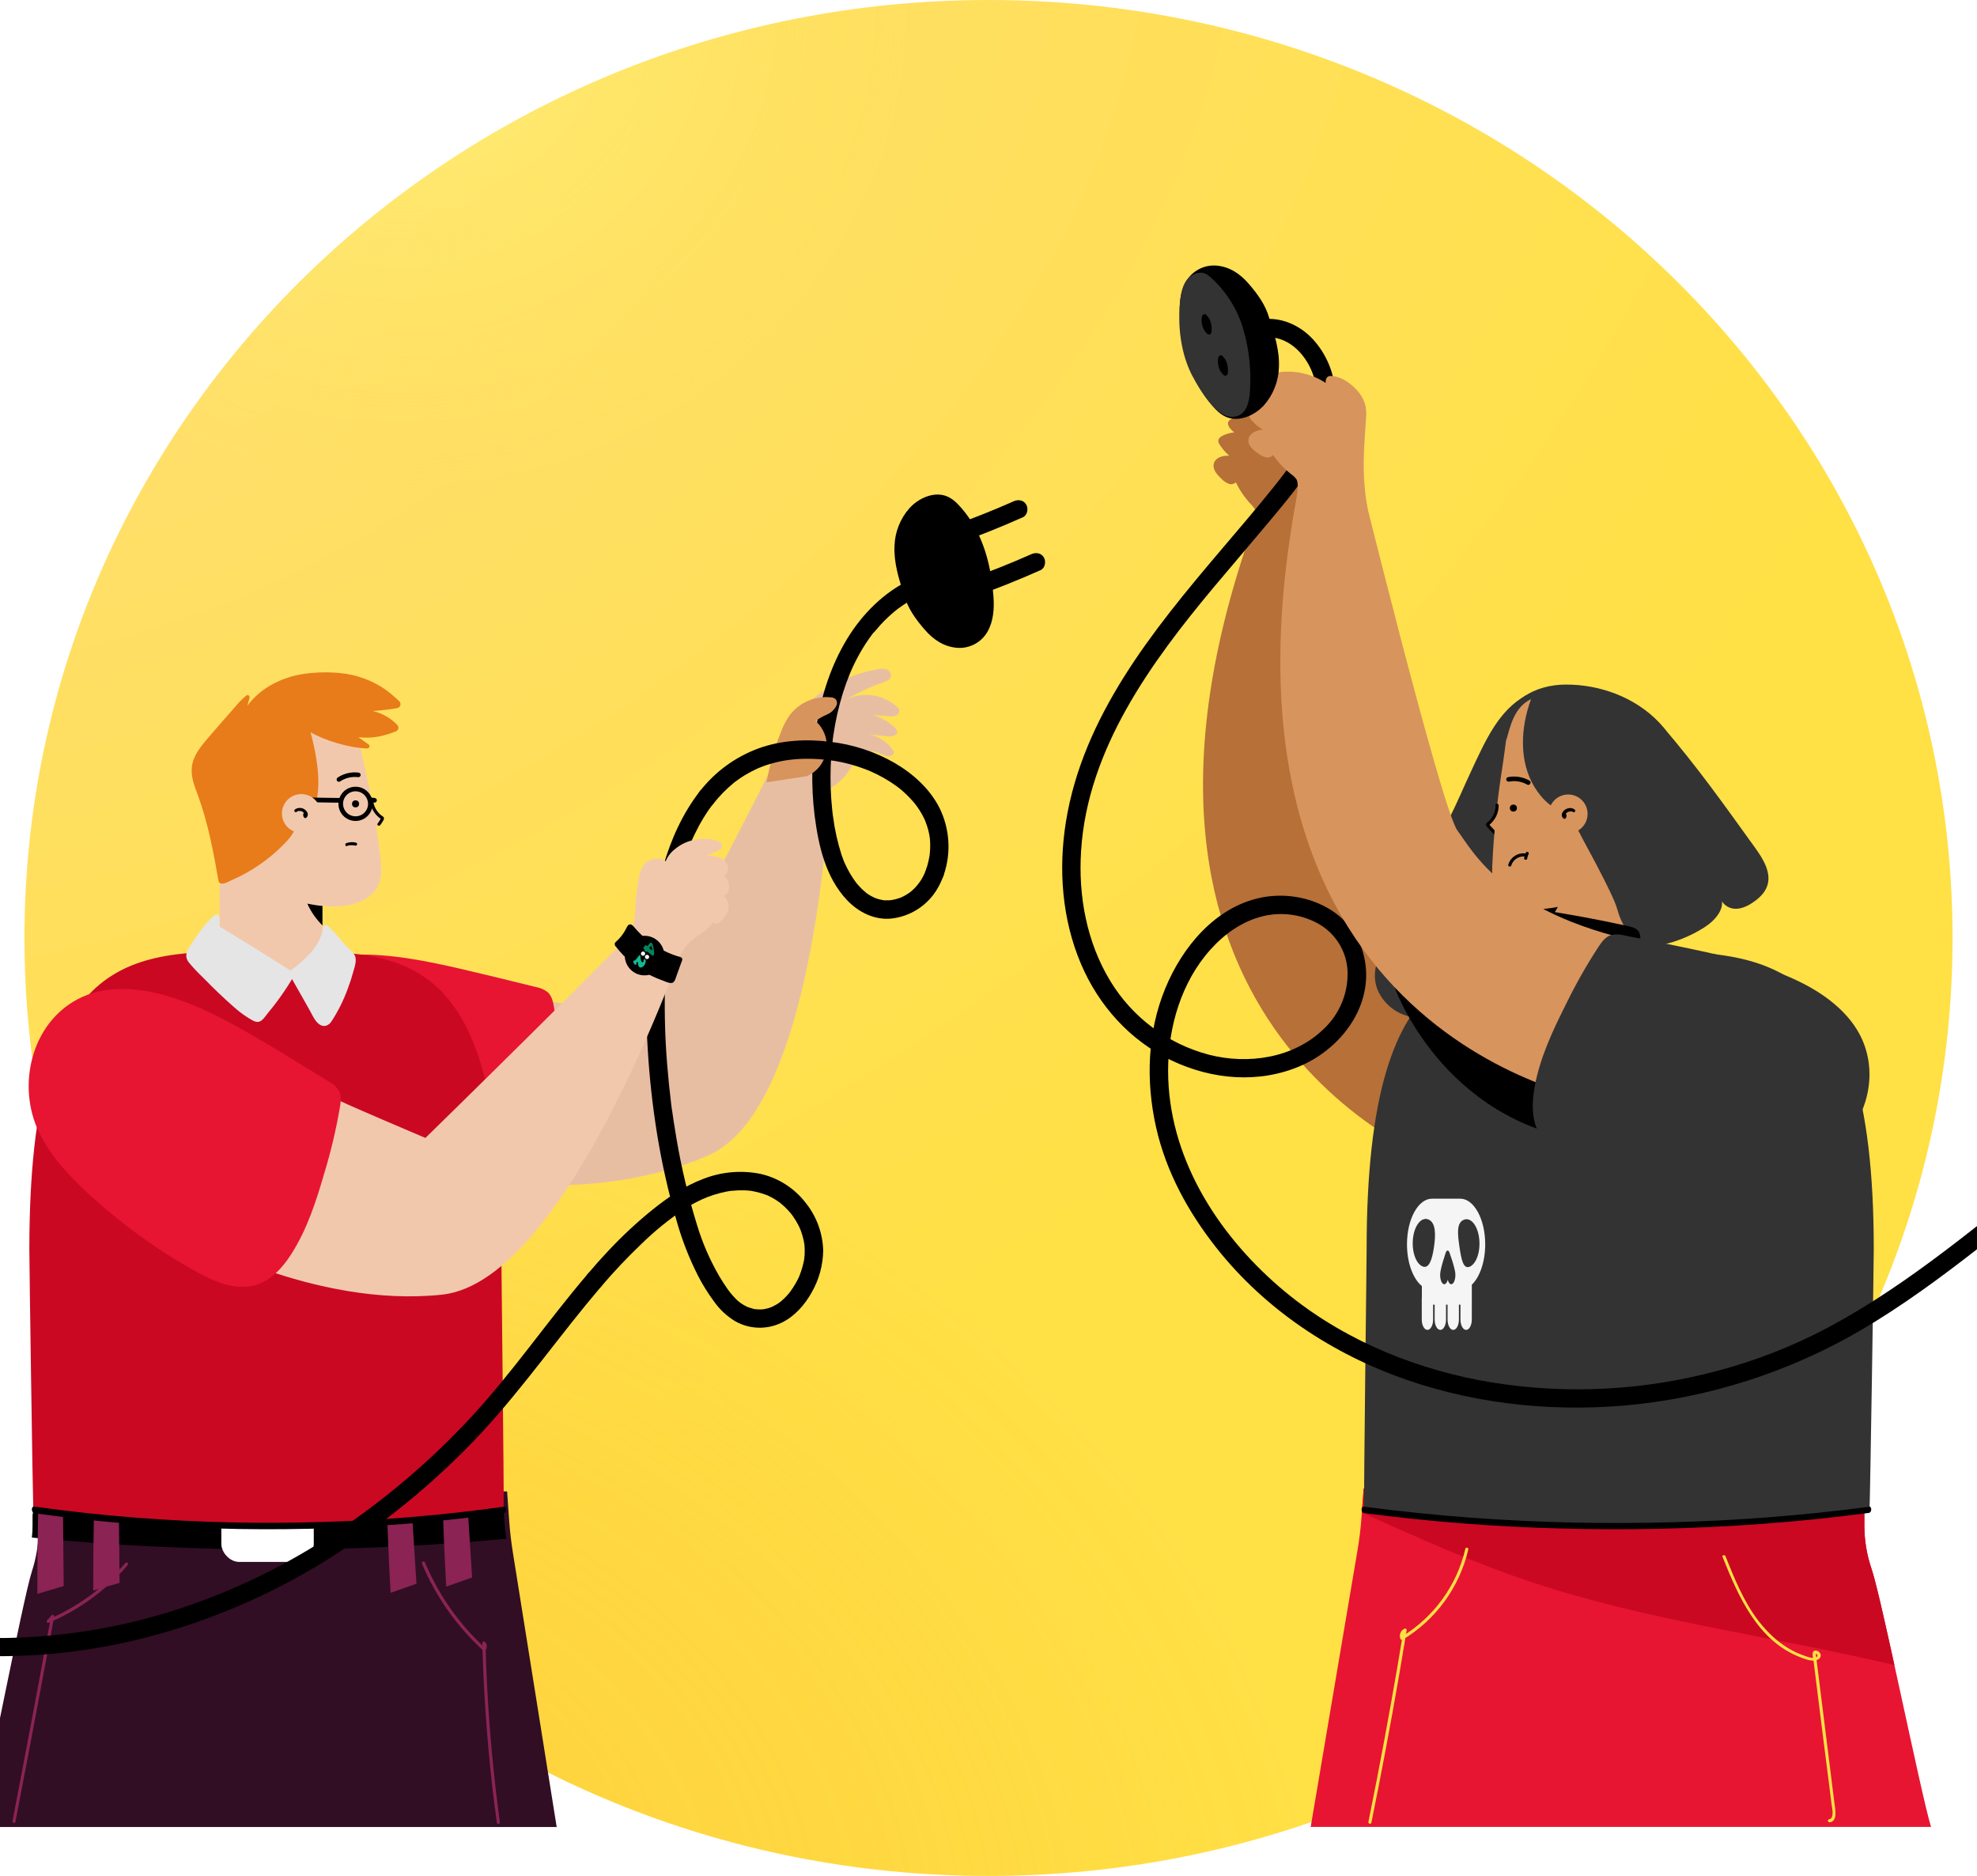 <?xml version="1.0" encoding="UTF-8"?>
<svg xmlns="http://www.w3.org/2000/svg" width="566" height="537" viewBox="0 0 566 537" fill="none">
  <g clip-path="url(#clip0_16_835)">
    <path d="M283 537C435.431 537 559 416.788 559 268.5C559 120.212 435.431 0 283 0C130.569 0 7 120.212 7 268.5C7 416.788 130.569 537 283 537Z" fill="url(#paint0_radial_16_835)"></path>
    <path d="M283 537C435.431 537 559 416.788 559 268.5C559 120.212 435.431 0 283 0C130.569 0 7 120.212 7 268.5C7 416.788 130.569 537 283 537Z" fill="url(#paint1_radial_16_835)" fill-opacity="0.5"></path>
    <path d="M283 537C435.431 537 559 416.788 559 268.5C559 120.212 435.431 0 283 0C130.569 0 7 120.212 7 268.5C7 416.788 130.569 537 283 537Z" fill="url(#paint2_radial_16_835)" fill-opacity="0.25"></path>
    <path fill-rule="evenodd" clip-rule="evenodd" d="M381.044 134.772C379.465 141.622 377.882 148.491 378.155 157.459L378.149 157.459C380.729 185.874 386.575 247.335 389.326 252.517C389.65 253.128 389.996 253.845 390.386 254.655C394.314 262.809 402.772 280.368 439.793 293.576L416.779 335.201C416.742 335.17 416.486 335.069 416.035 334.89C406.401 331.083 307.879 292.147 359.094 149.692C359.515 148.038 359.7 146.628 359.353 145.927C358.989 145.297 358.536 144.722 358.008 144.221C356.308 142.39 354.897 140.314 353.822 138.063C353.292 138.575 352.504 138.751 351.793 138.487C350.982 138.17 350.255 137.671 349.669 137.028C348.444 135.896 347.12 134.409 347.488 132.781C347.898 130.988 350.065 130.322 351.945 130.465C350.86 129.582 349.924 128.447 349.187 127.273C348.945 126.955 348.806 126.569 348.791 126.169C348.819 125.51 349.4 125.05 349.959 124.753C351.028 124.202 352.176 123.885 353.334 123.797C353.18 123.66 353.029 123.518 352.883 123.373C352.083 122.658 351.212 121.589 351.701 120.633C352.09 120.087 352.686 119.724 353.35 119.628C354.654 119.275 356.076 119.005 357.447 118.997C356.984 118.591 356.643 118.062 356.465 117.469C356.384 116.524 356.926 115.635 357.803 115.274C358.668 114.94 359.605 114.84 360.521 114.984C364.742 115.403 368.712 117.161 371.854 119.993C371.876 119.819 371.909 119.645 371.954 119.472C372.042 118.98 372.353 118.556 372.796 118.325C373.128 118.223 373.484 118.223 373.816 118.325C376.315 118.856 378.353 120.661 379.854 122.721C381.13 124.33 381.916 126.271 382.12 128.314C382.144 129.531 382.001 130.746 381.695 131.924C381.481 132.877 381.263 133.824 381.044 134.772Z" fill="#B67038"></path>
    <path d="M436.898 199.034C429.111 203.381 425.465 211.557 421.189 220.711C416.913 229.864 413.303 239.619 406.458 247.045C403.442 250.308 399.853 253.055 397.255 256.637C394.657 260.219 393.057 265.04 394.784 269.132C395.187 270.233 395.963 271.158 396.979 271.744C398.03 272.313 399.33 272.126 400.178 271.284C399.407 270.13 397.573 270.795 396.589 271.765C393.616 274.703 392.837 279.517 394.409 283.396C396.111 287.296 399.586 290.139 403.746 291.035C407.891 291.873 412.2 291.128 415.823 288.946C417.02 288.238 418.294 286.985 417.827 285.676C417.267 284.104 414.584 284.529 414.004 286.093C413.423 287.658 414.372 289.413 415.625 290.518C417.643 292.295 420.354 293.038 422.987 293.569C425.921 294.246 428.936 294.504 431.942 294.333C438.052 293.817 443.672 290.546 448.061 286.27C452.451 281.994 455.749 276.735 458.857 271.454C463.154 264.141 467.218 256.588 469.476 248.411C469.787 247.307 469.575 245.58 468.435 245.714" fill="#333333"></path>
    <path fill-rule="evenodd" clip-rule="evenodd" d="M237.703 225.621C235.672 256.12 228.401 319.433 202.827 330.713C168.897 345.678 127.335 336.716 127.335 336.716L155.708 286.44C155.843 286.851 184.626 289.477 184.626 289.477C184.626 289.477 210.291 241.096 221.827 217.96C222.988 214.002 224.5 210.184 226.761 206.751C232.155 198.553 241.436 193.392 251.085 191.601C251.943 191.371 252.846 191.371 253.704 191.601C254.584 191.864 255.146 192.722 255.035 193.633C254.823 194.546 253.796 194.971 252.911 195.289C249.221 196.596 245.665 198.255 242.293 200.245C247.098 197.919 252.834 198.742 256.791 202.326C257.087 202.561 257.311 202.875 257.435 203.232C257.541 203.941 257.132 204.625 256.458 204.867C255.795 205.078 255.093 205.134 254.405 205.03L249.746 204.651C252.157 205.284 254.393 206.534 256.217 208.315C256.547 208.583 256.777 208.955 256.869 209.37C257.01 210.566 255.297 210.92 254.101 210.786L248.895 210.239C251.64 210.8 254.09 212.419 255.679 214.792C255.839 214.994 255.927 215.243 255.927 215.5C255.891 215.726 255.766 215.927 255.58 216.06C254.612 216.858 253.389 216.336 252.137 215.801C251.558 215.554 250.974 215.305 250.405 215.182C248.607 214.792 246.76 215.819 245.507 217.171C244.719 218.021 244.083 218.996 243.448 219.97C243.072 220.545 242.698 221.119 242.293 221.666C241.028 223.302 239.461 224.638 237.703 225.621Z" fill="#E8BEA3"></path>
    <path d="M200.37 226.487C195.415 232.858 192.13 240.228 189.879 247.923C187.521 256.377 186.062 265.057 185.525 273.818C184.912 282.677 184.886 291.566 185.447 300.428C185.934 308.562 186.83 316.666 188.13 324.71C189.465 332.901 191.283 341.007 193.574 348.984C195.119 354.61 197.23 360.066 199.875 365.266C201.162 367.765 202.649 370.156 204.32 372.416C205.958 374.791 208.087 376.785 210.564 378.263C214.625 380.524 219.53 380.669 223.717 378.653C227.441 376.897 230.393 373.527 232.368 369.988C234.477 366.323 235.615 362.181 235.674 357.953C235.526 352.869 233.688 347.979 230.449 344.057C227.256 340.024 222.784 337.197 217.771 336.043C212.283 334.928 206.591 335.42 201.375 337.459C195.917 339.505 191.245 342.726 186.729 346.351C182.211 350.012 177.953 353.984 173.986 358.236C172.04 360.311 170.149 362.427 168.323 364.608C167.327 365.655 167.327 367.299 168.323 368.345C169.359 369.363 171.018 369.363 172.054 368.345C175.664 364.107 179.486 360.055 183.508 356.205C187.347 352.441 191.53 349.045 196.002 346.06C197.064 345.352 198.126 344.744 199.28 344.156C200.328 343.6 201.408 343.108 202.515 342.684C203.688 342.229 204.886 341.844 206.104 341.53C206.706 341.374 207.315 341.232 207.931 341.112L208.773 340.963L209.339 340.878C209.056 340.878 209.382 340.878 209.488 340.878C210.709 340.755 211.936 340.712 213.162 340.751C213.771 340.751 214.387 340.815 214.989 340.893C215.3 340.935 215.045 340.893 214.989 340.893L215.406 340.963C215.774 341.027 216.114 341.105 216.511 341.19C217.07 341.317 217.615 341.466 218.16 341.636C218.479 341.735 218.797 341.848 219.109 341.962L219.47 342.103C219.873 342.259 219.151 341.962 219.548 342.103C220.601 342.575 221.612 343.137 222.57 343.781L223.2 344.227C223.576 344.496 223.123 344.142 223.476 344.439C223.937 344.829 224.39 345.218 224.822 345.636C225.253 346.053 225.6 346.428 225.968 346.846C226.138 347.037 226.308 347.228 226.471 347.427C226.634 347.625 226.634 347.632 226.712 347.731C226.492 347.448 226.761 347.802 226.846 347.915C227.497 348.814 228.079 349.76 228.588 350.747C228.701 350.973 228.814 351.207 228.92 351.455C228.92 351.504 229.161 351.993 229.048 351.724C228.934 351.455 229.104 351.872 229.111 351.879C229.324 352.439 229.529 353.005 229.699 353.578C229.869 354.152 229.975 354.569 230.081 355.065C230.145 355.362 230.195 355.653 230.244 355.95L230.308 356.332C230.265 356.049 230.308 356.198 230.308 356.396C230.392 357.288 230.408 358.185 230.357 359.079C230.357 359.277 230.357 359.475 230.308 359.674C230.258 359.872 230.237 360.381 230.308 360.027C230.379 359.674 230.251 360.36 230.23 360.495C230.209 360.629 230.145 360.969 230.095 361.203C229.897 362.138 229.642 363.06 229.331 363.963C229.196 364.374 229.041 364.778 228.885 365.181C228.729 365.585 229.041 364.848 228.765 365.45C228.658 365.677 228.552 365.91 228.439 366.158C228.017 367.005 227.545 367.825 227.023 368.614C226.768 369.011 226.499 369.393 226.223 369.768C226.167 369.853 226.096 369.938 226.032 370.023C226.089 369.952 226.365 369.627 226.032 370.023C225.876 370.214 225.721 370.405 225.558 370.59C224.96 371.274 224.311 371.913 223.618 372.501C223.448 372.642 223.009 372.954 223.434 372.657L222.938 373.018C222.549 373.28 222.153 373.527 221.742 373.726C221.567 373.825 221.391 373.917 221.211 374.002C221.112 374.051 220.461 374.327 220.801 374.193C221.14 374.058 220.567 374.278 220.475 374.306C220.253 374.382 220.034 374.452 219.817 374.518C219.399 374.632 218.981 374.695 218.564 374.795C218.266 374.865 218.755 374.795 218.776 374.795H218.472C218.21 374.795 217.941 374.837 217.672 374.837C217.226 374.837 216.787 374.837 216.341 374.766C216.815 374.802 216.461 374.766 216.206 374.766C215.951 374.766 215.711 374.667 215.498 374.603C215.024 374.483 214.564 374.32 214.082 374.157C213.601 373.995 214.288 374.285 213.842 374.051C213.509 373.874 213.134 373.711 212.844 373.52C211.891 372.966 211.033 372.264 210.302 371.439C209.494 370.6 208.76 369.693 208.108 368.728C207.343 367.628 206.621 366.503 205.942 365.351C203.252 360.737 201.114 355.824 199.57 350.711C197.077 342.654 195.116 334.441 193.702 326.126C193.409 324.441 193.135 322.754 192.881 321.064C192.744 320.191 192.616 319.32 192.498 318.452C192.463 318.211 192.435 317.978 192.399 317.744C192.364 317.51 192.399 317.907 192.399 317.928L192.357 317.616L192.166 316.151C191.694 312.272 191.3 308.381 190.983 304.478C190.315 296.085 190.144 287.66 190.474 279.248C190.644 275.043 190.962 270.838 191.472 266.661C191.528 266.144 191.592 265.635 191.663 265.125C191.705 264.813 191.663 265.196 191.663 265.238L191.727 264.771C191.727 264.495 191.805 264.226 191.84 263.95C191.989 262.937 192.151 261.932 192.321 260.927C192.668 258.916 193.029 256.906 193.518 254.91C194.374 251.063 195.491 247.279 196.859 243.583C197.022 243.151 197.192 242.712 197.362 242.281C197.447 242.082 197.524 241.884 197.602 241.686L197.73 241.396C197.985 240.758 197.588 241.707 197.73 241.339C198.098 240.511 198.438 239.675 198.855 238.854C199.641 237.219 200.498 235.626 201.439 234.076C201.892 233.368 202.359 232.61 202.855 231.895C203.074 231.563 203.308 231.244 203.563 230.919L203.966 230.366C204.058 230.246 204.49 229.658 204.094 230.196C204.965 229.078 205.191 227.563 204.094 226.466C203.181 225.56 201.262 225.34 200.363 226.466L200.37 226.487Z" fill="black"></path>
    <path d="M260.762 165.869C253.06 169.522 246.873 175.723 242.477 182.958C237.975 190.384 235.228 198.857 233.805 207.395C232.345 216.021 232.15 224.813 233.225 233.496C234.322 242.083 236.375 251.193 242.498 257.664C245.712 261.062 250.221 263.369 254.986 262.966C260.608 262.411 265.617 259.176 268.436 254.28C269.142 253.062 269.725 251.776 270.177 250.443C270.43 249.534 270.179 248.559 269.518 247.885C268.857 247.211 267.887 246.942 266.973 247.177C266.059 247.413 265.341 248.118 265.088 249.027C264.379 251.039 263.228 252.865 261.718 254.372C261.318 254.769 260.894 255.142 260.451 255.49C260.741 255.264 260.139 255.703 260.033 255.766C259.75 255.958 259.453 256.142 259.155 256.312C258.858 256.481 258.702 256.566 258.447 256.68C258.341 256.729 257.64 257.034 258.008 256.892C257.446 257.113 256.869 257.295 256.281 257.437C256.005 257.508 255.722 257.565 255.432 257.614L255.078 257.678C255.184 257.678 255.58 257.642 255.078 257.678C254.575 257.713 254.016 257.742 253.478 257.72C253.251 257.72 253.032 257.72 252.812 257.678C252.303 257.642 252.763 257.678 252.862 257.678L252.543 257.621C252.016 257.519 251.496 257.384 250.986 257.218C250.781 257.154 250.582 257.069 250.384 256.998C250.866 257.161 250.335 256.998 250.137 256.878C249.691 256.667 249.259 256.431 248.841 256.17L248.211 255.752C248.055 255.639 247.701 255.356 248.055 255.646C247.631 255.297 247.22 254.936 246.823 254.563C246.484 254.223 246.151 253.855 245.825 253.515C245.677 253.352 245.535 253.183 245.386 253.013C245.238 252.843 244.785 252.241 245.096 252.659C244.457 251.804 243.868 250.913 243.333 249.99C242.815 249.099 242.343 248.182 241.918 247.243C241.804 247.002 241.698 246.762 241.592 246.535C241.776 246.96 241.592 246.5 241.521 246.33C241.316 245.82 241.125 245.296 240.948 244.773C239.802 241.217 238.986 237.562 238.513 233.857L238.47 233.545C238.555 234.14 238.47 233.75 238.47 233.623L238.385 232.993C238.321 232.469 238.265 231.938 238.215 231.414C238.116 230.452 238.031 229.489 237.968 228.526C237.833 226.523 237.769 224.512 237.769 222.509C237.769 220.505 237.84 218.417 237.975 216.385C238.052 215.338 238.137 214.262 238.251 213.249C238.3 212.761 238.357 212.279 238.413 211.791C238.413 211.536 238.477 211.274 238.513 211.012C238.442 211.593 238.548 210.757 238.569 210.595C239.15 206.519 240.05 202.495 241.259 198.56C241.863 196.63 242.548 194.726 243.312 192.847L243.44 192.543C243.404 192.628 243.227 193.024 243.44 192.543C243.525 192.338 243.61 192.139 243.702 191.941C243.907 191.474 244.119 191.014 244.339 190.525C244.771 189.612 245.231 188.713 245.712 187.821C246.646 186.098 247.676 184.429 248.799 182.823C249.06 182.448 249.329 182.08 249.606 181.712L249.91 181.308C249.712 181.556 249.91 181.308 249.96 181.245L250.335 180.876C250.929 180.169 251.545 179.461 252.182 178.753C253.485 177.344 254.885 176.028 256.373 174.817L256.947 174.364C256.543 174.682 256.996 174.321 257.159 174.201C257.555 173.911 257.952 173.627 258.362 173.351C259.148 172.813 259.948 172.311 260.776 171.836C261.605 171.362 262.525 170.881 263.431 170.456C264.719 169.847 265.052 168 264.373 166.846C263.615 165.616 262.026 165.199 260.762 165.897V165.869Z" fill="black"></path>
    <path d="M158.589 288.231C158.334 286.695 157.959 285.095 156.827 284.047C155.811 283.252 154.61 282.728 153.337 282.525C146.137 280.734 138.938 278.986 131.703 277.294C121.75 275.015 111.626 272.976 101.425 273.28C93.008 273.528 83.82 275.687 77.725 281.86C66.986 292.726 68.621 310.976 78.673 321.56C83.735 326.89 90.255 330.607 96.902 333.75C108.475 339.187 120.654 343.227 133.182 345.784C139.306 347.052 146.229 347.837 151.34 344.22C155.028 341.615 157.004 337.198 158.165 332.837C160.338 324.738 160.352 316.236 160.125 307.862C160.04 301.376 159.541 294.902 158.632 288.479L158.589 288.231Z" fill="#E71531"></path>
    <path d="M535.814 449.104C534.453 445.116 533.757 440.93 533.754 436.716V427.732L390.409 426.097L389.793 434.344C389.553 437.554 389.163 440.739 388.625 443.901C385.383 462.93 375.239 522.968 375.239 522.968H552.84C549.902 513.361 538.717 457.585 535.814 449.104Z" fill="#E71531"></path>
    <path d="M389.892 432.978L390.409 426.097L533.754 427.732V436.716C533.757 440.93 534.453 445.116 535.814 449.104C536.996 452.559 539.552 463.843 542.362 476.656C507.675 468.402 471.975 464.098 438.165 452.793C421.649 447.278 405.757 440.135 389.892 432.978Z" fill="#CB0822"></path>
    <path d="M462.92 272.359C503.007 272.359 536.447 268.904 536.447 357.637C536.447 362.011 535.424 427.513 535.243 431.823C511.213 434.838 487.063 436.338 462.896 436.317C438.729 436.338 414.579 434.838 390.549 431.823C390.393 427.534 391.253 362.032 391.253 357.637C391.277 268.904 422.833 272.359 462.92 272.359Z" fill="#333333"></path>
    <path fill-rule="evenodd" clip-rule="evenodd" d="M407.065 368.134C404.558 366.104 402.81 361.521 402.81 356.192V356.191C402.81 348.98 406.013 343.133 409.963 343.133C412.548 343.133 415.465 343.133 418.05 343.133C422 343.133 425.203 348.98 425.203 356.191C425.203 361.215 423.649 365.576 421.371 367.759V373.472H421.367V377.73C421.367 379.367 420.64 380.695 419.743 380.695C419.743 380.695 419.743 380.695 419.743 380.695C418.846 380.695 418.119 379.367 418.119 377.73V373.472H417.674V377.73C417.674 379.367 416.947 380.695 416.05 380.695C415.153 380.695 414.426 379.367 414.426 377.73V373.472H413.981V377.73C413.981 379.367 413.254 380.695 412.357 380.695C411.46 380.695 410.733 379.367 410.733 377.73V373.472H410.288V377.73C410.288 379.367 409.561 380.695 408.664 380.695C407.767 380.695 407.04 379.367 407.04 377.73C407.04 375.923 407.04 373.622 407.04 371.815C407.04 371.635 407.049 371.459 407.066 371.289V368.133L407.065 368.134ZM412.425 363.808C412.705 362.28 413.403 360.064 413.896 358.592C414.024 358.211 414.223 357.985 414.435 357.978C414.647 357.971 414.848 358.186 414.981 358.558C415.498 360.017 416.235 362.222 416.523 363.719C416.613 364.094 416.665 364.522 416.665 364.977C416.665 366.436 416.137 367.622 415.487 367.622C415.063 367.622 414.691 367.117 414.484 366.361C414.277 367.117 413.905 367.622 413.481 367.622C412.832 367.622 412.305 366.439 412.304 364.982V364.977C412.299 364.835 412.307 364.692 412.319 364.552L412.32 364.544C412.339 364.284 412.375 364.038 412.425 363.808ZM418.931 349.235C420.876 348.284 422.893 350.494 423.431 354.168C423.971 357.841 422.83 361.596 420.885 362.548C418.94 363.499 418.368 360.582 417.83 356.908C417.29 353.234 416.987 350.187 418.931 349.235ZM409.083 349.149C411.028 350.101 411.076 353.321 410.537 356.994C409.998 360.668 409.074 363.413 407.129 362.462C405.184 361.51 404.043 357.755 404.582 354.082C405.122 350.408 407.138 348.198 409.083 349.149Z" fill="#F5F5F5"></path>
    <path d="M362.411 96.543C367.876 96.26 372.216 99.87 374.715 104.486C377.66 109.929 377.476 115.954 375.515 121.702C373.242 128.328 368.882 134.126 364.542 139.534C359.551 145.743 354.362 151.795 349.202 157.869C330.046 180.437 309.997 205.115 305.162 235.265C302.975 248.893 304.044 263.129 309.467 275.906C314.556 287.898 323.582 297.93 335.412 303.565C346.965 309.065 360.415 310.268 372.315 305.129C384.725 299.763 394.097 286.61 390.253 272.742C386.778 260.162 372.803 254.435 360.769 257.005C347.8 259.78 338.463 271.163 333.62 282.915C328.431 295.466 328.021 309.589 330.987 322.742C333.875 335.527 340.19 346.981 348.246 357.203C362.206 374.865 381.518 387.643 402.67 394.977C423.823 402.311 446.985 404.449 469.278 401.922C493.36 399.141 516.521 391.027 537.074 378.171C560.612 363.581 581.014 344.638 603.618 328.71C609.097 324.844 614.711 321.17 620.495 317.772C623.425 316.059 620.771 311.493 617.833 313.22C594.656 326.819 574.65 344.921 553.116 360.835C542.412 368.742 531.269 376.133 519.327 382.072C509.155 387.077 498.446 390.908 487.407 393.491C466.391 398.52 444.551 399.058 423.313 395.069C402.522 391.048 382.459 382.327 366.34 368.452C348.26 352.878 334.413 330.982 334.42 306.488C334.42 294.057 338.179 281.095 346.632 271.73C350.632 267.291 355.693 263.695 361.562 262.272C366.864 260.99 372.453 261.719 377.249 264.318C382.242 267.035 385.472 272.143 385.787 277.818C386.067 284.114 383.585 290.218 378.991 294.532C370.382 302.906 357.328 304.825 346.023 301.901C334.267 298.78 324.176 291.227 317.869 280.826C311.102 269.698 308.667 256.418 309.509 243.527C311.343 214.502 329.515 189.626 347.496 168.091C352.451 162.195 357.406 156.39 362.362 150.5C366.977 144.978 371.72 139.435 375.593 133.347C379.274 127.549 382.141 120.923 382.318 113.957C382.378 108.069 380.323 102.354 376.527 97.852C373.058 93.697 367.89 91.014 362.418 91.297C359.035 91.467 359.013 96.748 362.418 96.571L362.411 96.543Z" fill="black"></path>
    <path d="M399.279 282.631C399.279 282.631 412.73 321.036 454.688 326.713C496.645 332.391 434.71 274.328 434.71 274.328" fill="black"></path>
    <path d="M535.012 431.34C516.428 433.786 497.781 435.254 479.073 435.743C459.847 436.296 440.646 435.873 421.469 434.473C411.135 433.71 400.819 432.654 390.522 431.303C389.567 431.179 389.573 433.006 390.522 433.131C409.102 435.577 427.749 437.044 446.462 437.533C465.663 438.076 484.864 437.651 504.065 436.257C514.399 435.503 524.715 434.449 535.012 433.094C535.955 432.969 535.967 431.142 535.012 431.267V431.34Z" fill="black"></path>
    <path d="M428.615 230.466C428.642 232.566 427.683 234.557 426.024 235.846C425.95 235.89 425.894 235.961 425.868 236.044C425.868 236.116 425.893 236.186 425.939 236.242C426.244 236.745 429.606 240.065 429.996 240.49" fill="#D8945D"></path>
    <path d="M425.713 235.534C425.189 235.959 425.536 236.476 425.876 236.858C426.215 237.24 426.456 237.502 426.753 237.814C427.461 238.578 428.233 239.329 428.976 240.086C429.21 240.327 429.458 240.567 429.684 240.794C430.066 241.219 430.682 240.596 430.307 240.171C429.932 239.746 429.33 239.166 428.842 238.67C428.134 237.962 427.475 237.254 426.817 236.547C426.69 236.412 426.562 236.27 426.442 236.122C426.398 236.078 426.358 236.031 426.322 235.98C426.449 236.143 426.322 235.98 426.322 235.98V235.98C426.322 235.98 426.201 236.214 426.322 236.108C426.491 235.934 426.491 235.658 426.322 235.485C426.147 235.319 425.873 235.319 425.699 235.485L425.713 235.534Z" fill="black"></path>
    <path d="M428.615 230.904C428.858 230.904 429.054 230.708 429.054 230.466C429.054 230.223 428.858 230.027 428.615 230.027C428.373 230.027 428.176 230.223 428.176 230.466C428.176 230.708 428.373 230.904 428.615 230.904Z" fill="black"></path>
    <path d="M471.536 225.878V276.14C471.536 277.209 464.945 278.08 456.818 278.08C448.692 278.08 442.101 277.209 442.101 276.14V225.878H471.536Z" fill="#D8945D"></path>
    <path d="M471.097 276.119C471.097 275.97 470.92 276.19 470.757 276.268C470.443 276.405 470.115 276.512 469.78 276.586C468.706 276.841 467.615 277.026 466.517 277.138C460.067 277.78 453.57 277.78 447.12 277.138C446.021 277.026 444.931 276.841 443.856 276.586C443.519 276.511 443.19 276.404 442.872 276.268C442.717 276.19 442.526 275.97 442.54 276.119C442.49 275.56 441.612 275.553 441.662 276.119C441.747 277.152 443.41 277.4 444.189 277.535C446.525 277.981 448.892 278.246 451.268 278.328C457.031 278.639 463.041 278.682 468.747 277.676C469.617 277.521 471.897 277.308 472.003 276.091C472.053 275.524 471.175 275.531 471.125 276.091L471.097 276.119Z" fill="black"></path>
    <path d="M442.101 264.92V239.01C445.711 242.642 447.842 247.116 447.842 251.965C447.842 256.814 445.718 261.288 442.101 264.92Z" fill="black"></path>
    <path d="M428.297 233.51C428.57 230.905 428.877 228.309 429.217 225.723C429.691 222.084 430.335 218.467 430.788 214.828C431.206 211.536 431.581 208.499 433.089 205.483C437.337 196.953 447.63 196.472 455.827 198.702C462.198 200.436 468.435 204.322 471.458 210.403C478.282 224.151 473.327 243.173 461.646 252.751C455.063 258.159 438.285 263.752 430.427 257.501C427.454 255.143 427.079 251.406 427.228 247.887C427.426 243.088 427.801 238.295 428.297 233.51Z" fill="#D8945D"></path>
    <path d="M438.328 200.167C435.305 208.251 434.824 218.006 439.354 225.361C441.379 228.639 444.31 231.648 448.125 232.37L448.168 233.87C449.392 233.439 450.426 234.819 450.999 235.994C452.377 238.769 453.826 241.506 455.346 244.206C456.882 246.946 458.588 249.742 461.222 251.455C462.842 252.446 464.629 253.134 466.496 253.487C467.359 253.671 468.216 253.784 469.079 253.89C469.943 253.996 470.814 254.407 471.529 253.89C471.789 253.672 472.002 253.402 472.152 253.097C475.635 246.946 478.757 240.645 480.548 233.778C482.997 224.413 481.794 213.9 474.884 206.694C468.088 199.615 458.008 195.905 448.274 195.969C444.026 195.969 439.637 197.052 436.147 199.508C432.657 201.965 431.263 207.763 431.192 212.038C432.247 208.499 433.316 202.418 438.356 200.131" fill="#333333"></path>
    <path d="M476.038 208.011C486.048 219.691 493.531 230.274 502.521 242.755C504.822 245.948 507.201 249.834 505.948 253.565C505.282 255.568 503.654 257.104 501.905 258.287C500.32 259.37 498.472 260.262 496.554 260.134C494.635 260.007 492.702 258.57 492.596 256.644C494.154 259.823 491.18 263.341 488.228 265.281C485.462 267.082 482.47 268.51 479.33 269.528C476.498 270.448 473.405 271.029 470.594 270.066C466.46 268.65 464.082 264.29 462.949 260.07C461.816 255.851 452.868 239.895 450.999 235.945" fill="#333333"></path>
    <path d="M428.176 230.466C428.196 232.448 427.284 234.325 425.713 235.534C425.63 235.617 425.583 235.729 425.583 235.846C425.583 235.963 425.63 236.075 425.713 236.157C425.886 236.326 426.162 236.326 426.336 236.157C428.07 234.791 429.076 232.701 429.061 230.494C429.033 230.271 428.843 230.104 428.619 230.104C428.394 230.104 428.205 230.271 428.176 230.494V230.466Z" fill="black"></path>
    <circle cx="433.273" cy="231.322" r="1.012" fill="black"></circle>
    <path d="M437.875 223.45C436.004 222.394 433.815 222.047 431.709 222.473C431.539 222.519 431.395 222.631 431.309 222.784C431.223 222.937 431.201 223.118 431.249 223.287C431.365 223.62 431.71 223.817 432.056 223.747C433.819 223.401 435.648 223.7 437.209 224.59C437.917 225.036 438.625 223.882 437.875 223.45V223.45Z" fill="black"></path>
    <circle cx="448.961" cy="232.979" r="5.55" fill="#D8945D"></circle>
    <path d="M450.794 231.747C450.422 231.443 449.95 231.286 449.47 231.308C448.993 231.327 448.53 231.476 448.132 231.74C447.689 232.009 447.353 232.425 447.184 232.915C447.016 233.443 447.214 234.019 447.672 234.331C447.773 234.39 447.892 234.407 448.005 234.378C448.118 234.349 448.215 234.276 448.274 234.175C448.489 233.875 448.539 233.487 448.408 233.141C448.337 232.914 448.103 232.779 447.87 232.83C447.637 232.899 447.5 233.139 447.559 233.375C447.559 233.375 447.608 233.545 447.601 233.467V233.595C447.601 233.51 447.601 233.644 447.601 233.651C447.601 233.658 447.559 233.715 447.545 233.729L448.146 233.573C448.104 233.573 448.104 233.573 448.146 233.573V233.573C448.146 233.531 448.111 233.531 448.146 233.573V233.538C448.09 233.453 448.146 233.609 448.146 233.503V233.382C448.146 233.474 448.146 233.382 448.146 233.34C448.146 233.297 448.146 233.205 448.146 233.297C448.146 233.255 448.146 233.212 448.146 233.17V233.127C448.146 233.163 448.146 233.127 448.146 233.127C448.287 232.86 448.504 232.641 448.769 232.497C448.835 232.456 448.904 232.421 448.975 232.391C449.067 232.349 448.939 232.391 449.024 232.391L449.145 232.349L449.385 232.285H449.555C449.635 232.278 449.716 232.278 449.796 232.285C449.895 232.285 449.739 232.285 449.838 232.285H449.952H450.065V232.285L450.171 232.349C450.171 232.349 450.299 232.434 450.235 232.384C450.411 232.546 450.682 232.546 450.858 232.384C451.023 232.209 451.023 231.936 450.858 231.761L450.794 231.747Z" fill="black"></path>
    <path d="M439.779 260.261C448.609 261.573 457.385 263.188 466.106 265.104C467.203 265.344 468.386 265.649 469.058 266.519C469.602 267.397 469.756 268.461 469.483 269.457C468.889 271.985 467.298 274.165 465.073 275.503C462.856 276.81 460.346 277.541 457.774 277.627C450.983 277.976 444.403 275.211 439.899 270.116" fill="black"></path>
    <path d="M9.153 449.744C10.43 445.789 11.082 441.638 11.081 437.458V428.548L145.183 426.926L145.759 435.106C145.984 438.288 146.351 441.448 146.858 444.584C149.885 463.456 159.375 523 159.375 523H-6.767C-4.026 513.473 6.438 458.155 9.153 449.744Z" fill="#310E24"></path>
    <path d="M9.317 436.741V433.713C9.684 431.77 9.906 429.799 9.981 427.82L143.733 426.204L144.31 434.387C144.457 436.432 144.669 438.462 144.928 440.485C123.621 442.473 101.524 443.54 78.842 443.54C54.873 443.54 31.547 442.353 9.124 440.141C9.264 439.01 9.317 437.865 9.317 436.741Z" fill="black"></path>
    <rect x="89.83" y="447.115" width="26.462" height="17.316" rx="5.129" transform="rotate(-180 89.83 447.115)" fill="white"></rect>
    <path d="M135.157 451.568L133.678 428.058C133.694 427.749 133.593 427.446 133.395 427.208C133.15 427.036 132.849 426.963 132.552 427.003L126.62 427.046C126.865 436.093 127.241 445.137 127.746 454.18" fill="#8B2354"></path>
    <path d="M119.229 453.352L117.75 429.849C117.811 429.541 117.71 429.222 117.481 429.007C117.252 428.791 116.929 428.708 116.624 428.787L110.692 428.837C110.937 437.884 111.313 446.926 111.818 455.964" fill="#8B2354"></path>
    <path d="M34.237 453.097L34.011 429.545C34.049 429.237 33.965 428.927 33.777 428.681C33.54 428.496 33.242 428.405 32.942 428.426L27.024 428.157C26.783 437.204 26.675 446.256 26.698 455.313" fill="#8B2354"></path>
    <path d="M35.922 447.405C29.818 454.476 22.169 460.047 13.566 463.687L14.097 464.395L15.35 463.022L14.643 462.597C11.811 477.888 8.944 493.172 6.041 508.448L3.578 521.29C3.472 521.842 4.286 522.076 4.42 521.524C7.365 506.251 10.261 490.972 13.106 475.686C13.909 471.401 14.704 467.116 15.492 462.831C15.563 462.427 15.074 462.052 14.784 462.399L13.531 463.772C13.405 463.868 13.339 464.024 13.359 464.182C13.379 464.34 13.482 464.475 13.628 464.536C13.774 464.597 13.943 464.576 14.069 464.48C22.723 460.79 30.412 455.161 36.545 448.028C36.913 447.596 36.291 446.973 35.922 447.405V447.405Z" fill="#8B2354"></path>
    <path d="M18.232 454.031L18.012 430.479C18.089 430.174 18.004 429.851 17.787 429.624C17.57 429.397 17.251 429.297 16.943 429.36L11.025 429.091C10.784 438.138 10.676 447.19 10.7 456.247" fill="#8B2354"></path>
    <path d="M76.83 272.359C39.523 272.359 8.402 268.904 8.402 357.637C8.402 362.011 9.354 427.513 9.522 431.823C31.886 434.838 54.362 436.338 76.853 436.317C99.346 436.338 121.823 434.838 144.189 431.823C144.329 427.534 143.528 362.032 143.528 357.637C143.495 268.904 114.138 272.359 76.83 272.359Z" fill="#CB0822"></path>
    <path d="M95.182 314.056C95.182 314.495 121.799 325.743 121.799 325.743C121.799 325.743 183.763 265.175 187.692 259.504L197.51 265.642C197.51 265.642 163.467 366.632 126.599 370.597C89.731 374.561 52.827 353.331 52.827 353.331" fill="#F2C8AD"></path>
    <path d="M9.789 433.156C27.085 435.589 44.44 437.048 61.855 437.535C79.725 438.075 97.593 437.651 115.459 436.265C125.084 435.516 134.686 434.468 144.265 433.12C145.143 432.996 145.154 431.179 144.265 431.303C126.966 433.735 109.611 435.195 92.199 435.681C74.329 436.231 56.46 435.81 38.59 434.419C28.973 433.66 19.373 432.609 9.789 431.267C8.9 431.143 8.906 432.959 9.789 433.084V433.156Z" fill="black"></path>
    <path d="M106.374 228.929C106.496 231.028 107.594 232.948 109.34 234.118C109.411 234.161 109.489 234.218 109.503 234.295C109.511 234.368 109.494 234.44 109.453 234.501C109.184 235.025 106.062 238.578 105.701 239.046" fill="#F2C8AD"></path>
    <path d="M62.88 225.878V276.14C62.88 277.209 69.47 278.08 77.597 278.08C85.724 278.08 92.322 277.209 92.322 276.14V225.878H62.88Z" fill="#F2C8AD"></path>
    <path d="M92.322 264.92V239.01C88.704 242.642 86.573 247.116 86.573 251.965C86.573 256.814 88.704 261.288 92.322 264.92Z" fill="black"></path>
    <path d="M106.905 231.945C106.433 229.368 105.944 226.796 105.439 224.229C104.731 220.633 103.818 217.065 103.103 213.469C102.459 210.212 101.871 207.211 100.158 204.308C95.295 196.104 85.016 196.344 76.995 199.141C70.745 201.321 64.819 205.632 62.228 211.883C56.374 226.098 62.66 244.695 74.971 253.452C81.922 258.407 99.04 262.789 106.452 256C109.248 253.437 109.354 249.685 108.965 246.181C108.448 241.431 107.74 236.681 106.905 231.945Z" fill="#F2C8AD"></path>
    <path d="M88.888 209.575C92.711 211.897 100.003 214.127 105.121 214.247C105.403 214.256 105.658 214.078 105.746 213.81C105.834 213.541 105.735 213.247 105.503 213.086C104.441 212.343 103.195 211.494 102.601 211.012C106.494 211.515 109.786 210.743 113.325 209.37C113.681 209.233 113.943 208.927 114.025 208.555C114.106 208.183 113.995 207.795 113.729 207.522C111.817 205.508 109.343 204.117 106.629 203.53C109.002 203.395 111.366 203.121 113.708 202.708C114.121 202.637 114.462 202.346 114.598 201.949C114.734 201.553 114.642 201.113 114.359 200.804C113.817 200.258 113.248 199.741 112.653 199.254C112 198.655 111.314 198.093 110.6 197.569C106.673 194.795 102.086 193.103 97.298 192.663C93.998 192.354 90.674 192.419 87.388 192.854C83.866 193.302 80.468 194.445 77.392 196.217C74.828 197.685 72.592 199.663 70.822 202.029L71.445 199.721C71.511 199.479 71.415 199.222 71.207 199.081C71 198.94 70.726 198.947 70.525 199.098C69.441 200.004 68.441 201.006 67.538 202.092L65.23 204.726C63.304 206.92 61.379 209.108 59.489 211.331C57.4 213.766 55.241 216.442 54.916 219.635C54.633 222.303 55.623 224.908 56.579 227.422C59.538 235.478 61.089 243.704 62.568 252.198C62.586 252.338 62.645 252.468 62.738 252.574C63.658 253.515 65.237 252.418 66.079 252.057C71.918 249.561 77.195 245.916 81.597 241.339C83.515 239.35 85.363 236.823 84.945 234.097C84.789 233.63 84.827 233.12 85.051 232.681C85.257 232.427 85.611 232.327 85.816 232.073C86.177 231.619 85.922 230.961 85.851 230.381C85.752 229.567 89.164 233.956 89.469 233.212C91.741 227.379 91.833 220.739 88.909 209.582" fill="#E87B1A"></path>
    <path d="M97.546 228.434L88.718 228.307H87.444C87.081 228.307 86.786 228.601 86.786 228.965C86.786 229.328 87.081 229.623 87.444 229.623L96.279 229.772H97.546C97.91 229.772 98.204 229.477 98.204 229.114C98.204 228.75 97.91 228.455 97.546 228.455V228.434Z" fill="black"></path>
    <circle cx="101.794" cy="230.112" r="1.012" fill="black"></circle>
    <path d="M97.348 223.698C98.894 222.67 100.76 222.237 102.601 222.48C102.963 222.476 103.255 222.184 103.259 221.822C103.238 221.466 102.956 221.181 102.601 221.156C100.522 220.91 98.424 221.412 96.682 222.572C96.391 222.772 96.292 223.155 96.449 223.471C96.631 223.786 97.033 223.894 97.348 223.712V223.698Z" fill="black"></path>
    <circle cx="86.262" cy="232.865" r="5.55" fill="#F2C8AD"></circle>
    <path d="M84.988 232.363C84.988 232.363 85.087 232.285 84.988 232.327L85.087 232.264L85.193 232.207C85.299 232.15 85.122 232.207 85.236 232.207L85.462 232.143C85.582 232.143 85.377 232.143 85.504 232.143H85.625H85.873C85.965 232.143 85.816 232.143 85.922 232.143H86.021C86.103 232.157 86.184 232.178 86.262 232.207L86.347 232.243L86.432 232.278L86.63 232.391L86.736 232.462C86.807 232.504 86.736 232.462 86.786 232.497C86.913 232.597 87.023 232.716 87.111 232.851C87.111 232.851 87.175 232.972 87.147 232.908C87.147 232.95 87.147 232.993 87.182 233.035C87.218 233.078 87.182 232.993 87.182 233.085C87.186 233.127 87.186 233.17 87.182 233.212C87.182 233.134 87.182 233.212 87.182 233.262C87.182 233.311 87.182 233.262 87.182 233.262C87.182 233.262 87.118 233.368 87.14 233.34C87.161 233.311 87.14 233.34 87.14 233.34L87.076 233.396H87.699C87.749 233.453 87.699 233.361 87.699 233.34C87.699 233.319 87.699 233.283 87.699 233.262C87.699 233.241 87.699 233.262 87.699 233.262V233.262V233.262C87.696 233.234 87.696 233.205 87.699 233.177C87.758 232.943 87.62 232.704 87.388 232.639C87.155 232.575 86.915 232.711 86.85 232.943C86.728 233.334 86.822 233.759 87.097 234.062C87.273 234.224 87.544 234.224 87.72 234.062C88.112 233.703 88.237 233.136 88.032 232.646C87.715 231.993 87.124 231.516 86.42 231.342C85.715 231.168 84.97 231.317 84.386 231.747C84.221 231.922 84.221 232.195 84.386 232.37C84.559 232.539 84.836 232.539 85.009 232.37L84.988 232.363Z" fill="black"></path>
    <path d="M105.921 228.929C105.994 230.313 106.471 231.644 107.294 232.759C107.694 233.298 108.171 233.775 108.71 234.175C108.766 234.225 109.035 234.479 109.106 234.458C109.106 234.225 109.106 234.175 109.028 234.295C109.014 234.335 108.995 234.373 108.972 234.409L108.816 234.685C108.603 235.051 108.367 235.404 108.108 235.739C107.768 236.193 108.533 236.631 108.866 236.185C109.123 235.848 109.359 235.496 109.573 235.131C109.765 234.812 110.048 234.423 109.871 234.041C109.694 233.658 109.396 233.609 109.163 233.425C107.77 232.316 106.911 230.67 106.798 228.894C106.798 228.328 105.885 228.328 105.921 228.894V228.929Z" fill="black"></path>
    <path d="M62.37 265.967C69.421 270.215 76.422 274.562 83.374 279.007C80.842 283.269 77.935 287.297 74.688 291.042C74.529 291.347 74.243 291.567 73.906 291.64C73.57 291.714 73.218 291.635 72.946 291.424C70.419 290.024 68.096 288.283 66.044 286.249C62.306 282.828 58.71 279.264 55.255 275.56C54.638 275.031 54.24 274.292 54.137 273.485C54.195 272.906 54.413 272.355 54.767 271.893C56.82 268.7 59.092 265.196 61.931 262.69C62.193 263.398 61.719 264.976 62.172 265.585" fill="#E5E5E5"></path>
    <path d="M61.931 266.732C68.972 270.979 75.971 275.324 82.928 279.765L82.616 278.561C80.809 281.601 78.811 284.524 76.634 287.311C76.103 288.019 75.565 288.656 75.013 289.321L74.171 290.305C73.739 290.801 73.371 290.674 72.847 290.383C71.386 289.559 70.013 288.589 68.748 287.488C66.023 285.18 63.453 282.674 60.926 280.161C59.609 278.849 58.311 277.521 57.032 276.176C56.461 275.616 55.922 275.026 55.418 274.406C54.774 273.542 55.163 272.912 55.687 272.098C57.691 268.962 59.772 265.812 62.554 263.306L61.089 262.916C61.365 263.957 60.82 265.04 61.407 266.024C61.672 266.402 62.182 266.514 62.58 266.281C62.978 266.047 63.13 265.547 62.929 265.132C62.799 264.707 62.782 264.256 62.88 263.823C62.918 263.362 62.884 262.899 62.781 262.449C62.694 262.151 62.458 261.92 62.158 261.84C61.858 261.761 61.538 261.844 61.315 262.06C58.483 264.601 56.36 267.794 54.321 270.965C53.344 272.494 52.82 273.896 54.031 275.475C55.309 277.013 56.68 278.472 58.137 279.843C61.075 282.837 64.083 285.796 67.269 288.529C68.713 289.81 70.283 290.941 71.955 291.905C72.663 292.302 73.484 292.748 74.327 292.422C75.169 292.097 75.742 291.212 76.252 290.56C79.168 287.07 81.803 283.353 84.131 279.446C84.37 279.027 84.232 278.494 83.82 278.243C76.859 273.825 69.857 269.481 62.816 265.21C62.396 264.966 61.857 265.108 61.612 265.529C61.368 265.949 61.511 266.488 61.931 266.732V266.732Z" fill="#E5E5E5"></path>
    <path d="M83.267 278.781C85.498 277.252 87.556 275.486 89.405 273.514C91.175 271.475 93.143 268.339 93.299 265.642C95.706 267.815 97.489 270.597 99.896 272.785C100.251 273.064 100.546 273.41 100.767 273.804C101.011 274.515 101.011 275.287 100.767 275.998C99.489 281.592 97.28 286.93 94.233 291.792C94.044 292.176 93.753 292.499 93.391 292.726C92.329 293.229 91.267 292.019 90.701 291.013L83.678 278.611" fill="#E5E5E5"></path>
    <path d="M83.735 279.538C88.301 276.168 93.723 271.751 94.205 265.642L92.704 266.265C94.828 268.226 96.491 270.618 98.537 272.671C99.08 273.092 99.557 273.59 99.953 274.151C100.264 274.788 99.953 275.567 99.826 276.232C99.472 277.726 99.047 279.205 98.558 280.657C97.6 283.501 96.389 286.254 94.941 288.883C94.58 289.527 94.233 290.171 93.822 290.808C93.412 291.445 93.115 292.295 92.407 291.75C91.899 291.296 91.491 290.742 91.21 290.121L90.007 287.998L84.443 278.165C84.284 277.893 83.993 277.726 83.679 277.727C83.365 277.728 83.074 277.897 82.918 278.169C82.761 278.442 82.763 278.778 82.921 279.05L88.655 289.187C89.441 290.603 90.141 292.351 91.486 293.272C92.739 294.114 94.049 293.626 94.856 292.45C96.775 289.514 98.35 286.367 99.549 283.071C100.17 281.447 100.709 279.793 101.163 278.115C101.546 276.699 102.268 274.809 101.525 273.386C101.036 272.654 100.436 272.002 99.748 271.454C99.04 270.746 98.431 270.038 97.808 269.33C96.6 267.837 95.302 266.418 93.922 265.083C93.666 264.843 93.294 264.776 92.97 264.91C92.647 265.044 92.432 265.356 92.421 265.706C92.223 268.226 90.686 270.661 89.115 272.558C87.253 274.652 85.139 276.506 82.822 278.08C81.922 278.745 82.822 280.274 83.706 279.602L83.735 279.538Z" fill="#E5E5E5"></path>
    <path d="M99.401 242.139C99.599 242.066 99.803 242.007 100.01 241.962H100.137H100.243H100.541C100.741 241.948 100.942 241.948 101.142 241.962C101.329 241.981 101.513 242.014 101.694 242.061C101.929 242.12 102.167 241.982 102.232 241.75C102.296 241.517 102.16 241.277 101.928 241.212C101.014 240.981 100.053 241.031 99.167 241.353C98.937 241.425 98.803 241.664 98.863 241.898C98.928 242.13 99.168 242.266 99.401 242.203V242.139Z" fill="black"></path>
    <path d="M105.376 230.112C105.369 231.618 104.422 232.959 103.005 233.468C101.588 233.977 100.003 233.546 99.04 232.388C98.077 231.23 97.941 229.594 98.699 228.293C99.457 226.992 100.949 226.304 102.431 226.572C104.133 226.894 105.368 228.379 105.376 230.112C105.411 230.451 105.697 230.709 106.037 230.709C106.378 230.709 106.664 230.451 106.699 230.112C106.701 228.042 105.403 226.194 103.456 225.493C101.509 224.791 99.331 225.387 98.012 226.983C96.694 228.578 96.518 230.83 97.574 232.61C98.629 234.39 100.688 235.317 102.721 234.925C105.019 234.464 106.678 232.455 106.699 230.112C106.664 229.773 106.378 229.515 106.037 229.515C105.697 229.515 105.411 229.773 105.376 230.112V230.112Z" fill="black"></path>
    <path d="M107.4 228.455L106.36 228.313H106.211C106.125 228.289 106.035 228.289 105.949 228.313C105.862 228.322 105.777 228.348 105.701 228.391C105.555 228.482 105.447 228.623 105.397 228.788C105.356 228.96 105.381 229.142 105.468 229.297C105.553 229.449 105.696 229.559 105.864 229.602L106.905 229.743H107.053C107.139 229.768 107.23 229.768 107.315 229.743C107.403 229.738 107.488 229.711 107.563 229.665C107.707 229.573 107.812 229.433 107.86 229.269C107.908 229.1 107.886 228.919 107.8 228.766C107.714 228.613 107.57 228.501 107.4 228.455V228.455Z" fill="black"></path>
    <path d="M97.376 316.64C97.603 315.103 97.73 313.461 96.966 312.116C96.246 311.055 95.273 310.191 94.134 309.603C87.819 305.717 81.505 301.816 75.119 298.05C66.327 292.847 57.308 287.828 47.511 285.01C39.419 282.688 30.011 281.952 22.323 285.98C8.809 293.059 4.803 310.948 11.16 324.094C14.359 330.706 19.442 336.228 24.815 341.247C34.171 349.937 44.524 357.487 55.659 363.737C61.11 366.802 67.467 369.655 73.435 367.772C77.739 366.406 80.953 362.817 83.395 358.994C87.925 351.915 90.524 343.852 92.853 335.803C94.745 329.602 96.237 323.286 97.32 316.895L97.376 316.64Z" fill="#E71531"></path>
    <path d="M177.257 270.696C182.439 266.017 181.618 261.826 181.993 258.195C182.197 255.579 182.564 252.978 183.09 250.408C183.685 247.817 185.363 245.629 188.237 245.778C189.097 245.724 189.944 246.005 190.601 246.564C191.167 247.194 190.891 248.51 190.035 248.51C190.352 246.325 191.52 244.353 193.284 243.024C194.749 241.803 196.48 240.945 198.339 240.518C200.731 239.874 204.214 239.937 206.211 241.141C206.472 241.323 206.649 241.605 206.699 241.92C206.89 242.812 205.885 243.449 205.05 243.803L200.413 245.742C201.078 244.964 202.246 244.907 203.244 244.971C204.308 244.988 205.359 245.211 206.338 245.629C207.326 246.06 208.07 246.909 208.37 247.944C208.588 248.886 208.299 249.873 207.607 250.549C206.916 251.224 205.922 251.49 204.986 251.25C205.168 250.619 205.811 250.24 206.451 250.386C207.068 250.564 207.595 250.965 207.931 251.512C208.726 252.528 208.965 253.873 208.568 255.101C208.094 256.269 206.557 257.012 205.467 256.368C206.175 255.88 207.159 256.283 207.718 256.92C208.552 257.967 208.817 259.357 208.426 260.637C208.027 261.9 207.248 263.01 206.196 263.815C205.745 264.28 205.093 264.492 204.455 264.382C203.846 264.191 203.662 263.136 204.271 262.966C204.228 264.247 203.216 265.259 202.232 266.081C199.245 268.58 196.463 269.295 194.162 274.717C192.696 278.165 189.617 280.119 188.265 283.616" fill="#F2C8AD"></path>
    <path d="M176.783 270.505C180.602 275.496 185.97 279.079 192.045 280.692C192.148 280.727 192.26 280.727 192.364 280.692C192.458 280.622 192.526 280.522 192.555 280.409L194.679 274.604C189.257 273.084 184.439 269.921 180.888 265.55C180.775 265.408 180.619 265.253 180.443 265.288C180.266 265.323 180.216 265.479 180.152 265.614C179.354 267.382 178.183 268.956 176.719 270.229" fill="black"></path>
    <path d="M176.216 270.838C178.946 274.423 182.466 277.33 186.502 279.333C187.47 279.806 188.462 280.227 189.476 280.593C190.283 280.883 191.521 281.527 192.385 281.372C193.249 281.216 193.511 279.722 193.801 278.993L195.323 274.802C195.396 274.454 195.199 274.105 194.863 273.988C189.711 272.557 185.112 269.604 181.667 265.514C181.214 264.983 180.62 264.254 179.883 264.806C179.615 265.079 179.409 265.408 179.282 265.769C178.529 267.28 177.482 268.625 176.202 269.726C175.572 270.293 176.507 271.227 177.137 270.661C177.863 270.017 178.527 269.306 179.119 268.537C179.409 268.148 179.678 267.751 179.933 267.334C180.11 267.043 180.704 266.279 180.676 265.918L180.372 265.989L180.549 266.208C180.716 266.439 180.903 266.655 181.108 266.852C181.419 267.206 181.738 267.56 182.071 267.893C185.497 271.36 189.763 273.882 194.452 275.213L193.992 274.399L192.824 277.627L192.18 279.396L192.066 279.722C191.953 279.868 191.996 279.967 192.194 280.019C192.144 280.069 191.585 279.85 191.486 279.835C189.622 279.293 187.821 278.555 186.113 277.634C182.68 275.784 179.673 273.235 177.285 270.151C176.776 269.486 175.629 270.151 176.153 270.817L176.216 270.838Z" fill="black"></path>
    <circle cx="184.534" cy="273.542" r="5.663" fill="black"></circle>
    <path d="M219.456 223.946C220.316 219.144 221.649 214.44 223.434 209.901C224.08 208.076 224.965 206.345 226.067 204.754C228.83 201.11 233.289 199.163 237.84 199.615C238.378 199.622 238.894 199.826 239.291 200.188C239.664 200.703 239.731 201.379 239.468 201.958C238.915 203.111 237.961 204.024 236.785 204.528C235.618 205.024 234.509 205.649 233.479 206.389C235.915 208.528 237.088 211.763 236.587 214.966C236.086 218.168 233.981 220.891 231.009 222.183" fill="#D8945D"></path>
    <path d="M270.192 250.443C272.351 244.166 271.92 237.288 268.995 231.329C266.227 225.807 261.371 221.454 256.09 218.381C250.469 215.168 244.257 213.121 237.826 212.364C230.917 211.493 223.668 211.854 217.084 214.261C210.481 216.704 204.692 220.943 200.37 226.501C199.485 227.62 199.273 229.142 200.37 230.232C201.283 231.152 203.202 231.365 204.101 230.232C205.856 227.979 207.855 225.928 210.062 224.116C210.203 224.002 210.833 223.521 210.408 223.839C210.706 223.62 211.003 223.393 211.308 223.181C211.881 222.77 212.476 222.381 213.077 222.006C214.266 221.275 215.5 220.62 216.773 220.045L217.19 219.854C217.863 219.557 216.879 219.981 217.296 219.811L218.273 219.429C218.981 219.153 219.746 218.905 220.496 218.686C221.937 218.257 223.403 217.919 224.885 217.674C225.041 217.674 226.032 217.504 225.551 217.567C225.933 217.511 226.315 217.468 226.698 217.433C227.526 217.348 228.354 217.284 229.182 217.249C230.938 217.174 232.696 217.196 234.449 217.312C236.051 217.409 237.646 217.591 239.228 217.858C240.643 218.098 242.024 218.41 243.397 218.778C244.771 219.146 246.165 219.599 247.51 220.109C247.843 220.229 248.168 220.357 248.494 220.491L249.039 220.71C248.94 220.668 248.593 220.512 249.039 220.71C249.747 221.029 250.455 221.348 251.163 221.702C252.443 222.344 253.688 223.053 254.894 223.825C255.474 224.2 256.04 224.59 256.6 224.993C256.72 225.078 257.492 225.666 257.067 225.333C257.364 225.567 257.662 225.8 257.952 226.041C259.044 226.959 260.07 227.953 261.024 229.014C261.463 229.503 261.895 230.005 262.298 230.529C261.937 230.069 262.511 230.834 262.596 230.961C262.829 231.287 263.049 231.612 263.268 231.952C263.651 232.554 264.012 233.184 264.337 233.821C264.521 234.175 264.684 234.529 264.854 234.89C264.911 235.024 265.088 235.485 264.854 234.954C264.918 235.124 264.988 235.293 265.052 235.456C265.327 236.168 265.563 236.893 265.76 237.63C265.845 237.984 265.93 238.337 266.001 238.698C266.036 238.875 266.072 239.06 266.1 239.237C266.128 239.413 266.22 240.015 266.171 239.654C266.121 239.293 266.206 239.966 266.206 239.966C266.206 240.192 266.249 240.419 266.263 240.638C266.263 241.02 266.305 241.396 266.312 241.778C266.319 242.596 266.284 243.413 266.206 244.227L266.142 244.829C266.199 244.348 266.142 244.935 266.093 245.091C266.029 245.502 265.944 245.905 265.859 246.316C265.651 247.246 265.396 248.165 265.095 249.069C264.704 250.475 265.526 251.931 266.932 252.322C268.337 252.713 269.794 251.891 270.185 250.485L270.192 250.443Z" fill="black"></path>
    <path d="M168.33 364.601C156.635 378.249 146.534 393.215 134.216 406.368C122.847 418.515 110.121 429.315 96.286 438.556C82.486 447.807 67.498 455.148 51.73 460.381C35.759 465.675 19.083 468.539 2.261 468.876C-14.44 469.223 -31.071 466.62 -46.868 461.188C-48.836 460.471 -50.764 459.725 -52.652 458.951C-53.975 458.42 -55.547 459.532 -55.894 460.792C-56.312 462.3 -55.384 463.503 -54.053 464.041C-38.137 470.336 -21.223 473.734 -4.11 474.072C13.106 474.432 30.278 472.177 46.817 467.383C63.241 462.638 78.932 455.651 93.447 446.62C107.921 437.612 121.298 426.952 133.31 414.856C146.052 402.113 156.423 387.374 167.806 373.436C169.222 371.718 170.638 370.019 172.054 368.339C173.05 367.292 173.05 365.648 172.054 364.601C171.018 363.584 169.359 363.584 168.323 364.601H168.33Z" fill="black"></path>
    <path d="M432.657 247.753C433.19 246.039 434.877 244.955 436.657 245.183C436.891 245.243 437.131 245.109 437.202 244.879C437.265 244.642 437.126 244.399 436.891 244.334C434.637 243.959 432.457 245.326 431.815 247.519C431.645 248.064 432.523 248.291 432.657 247.753Z" fill="black"></path>
    <path d="M436.855 244.058C436.613 244.532 436.446 245.04 436.36 245.565C436.33 245.68 436.346 245.801 436.402 245.905C436.463 246.002 436.556 246.074 436.664 246.111C436.779 246.14 436.9 246.125 437.004 246.068C437.104 246.008 437.177 245.912 437.209 245.799C437.273 245.413 437.38 245.036 437.528 244.673L437.485 244.78L437.613 244.496C437.732 244.287 437.663 244.02 437.457 243.895C437.245 243.781 436.981 243.852 436.855 244.058V244.058Z" fill="black"></path>
    <path d="M457.215 315.217C456.28 314.643 337.634 295.863 373.2 132.689L388.066 131.712C388.066 131.712 412.68 231.648 417.267 237.771C421.855 243.895 431.022 262.477 473.476 270.498" fill="#D8945D"></path>
    <g filter="url(#filter0_d_16_835)">
      <path d="M457.845 267.829C458.723 266.541 459.749 265.252 461.214 264.778C462.473 264.492 463.783 264.528 465.023 264.884C472.3 266.3 479.578 267.751 486.827 269.316C496.808 271.475 506.846 273.917 515.957 278.519C523.475 282.313 530.88 288.16 533.79 296.337C538.901 310.714 529.684 326.565 516.092 331.895C509.253 334.578 501.771 335.18 494.423 335.208C481.637 335.221 468.895 333.714 456.464 330.72C450.376 329.304 443.772 327.046 440.678 321.609C438.441 317.68 438.554 312.852 439.326 308.4C440.791 300.152 444.38 292.443 448.139 284.954C450.961 279.117 454.156 273.468 457.703 268.042C457.753 267.95 457.795 267.893 457.845 267.829Z" fill="#333333"></path>
    </g>
    <path d="M391.556 145.622C389.673 135.584 390.579 127.84 391.082 119.854C391.204 118.641 391.159 117.417 390.947 116.216C390.426 114.231 389.351 112.436 387.847 111.041C386.041 109.243 383.741 107.77 381.199 107.629C380.853 107.587 380.501 107.646 380.187 107.799C379.791 108.102 379.552 108.567 379.536 109.066C379.385 110.634 380.13 112.153 381.461 112.995C382.112 111.947 381.072 110.666 380.045 109.958C376.388 107.408 371.98 106.161 367.529 106.418C366.6 106.417 365.687 106.661 364.882 107.126C364.07 107.619 363.674 108.583 363.905 109.505C364.225 110.165 364.755 110.701 365.413 111.027C366.829 111.912 368.698 112.782 369.972 111.735C367.473 109.922 363.976 110.843 361.158 112.103C360.515 112.297 359.979 112.747 359.679 113.349C359.346 114.375 360.387 115.288 361.279 115.876C362.219 116.561 363.263 117.089 364.372 117.44C365.499 117.792 366.726 117.587 367.678 116.888C364.753 115.461 361.28 115.763 358.645 117.674C358.086 117.996 357.729 118.58 357.697 119.224C357.782 119.616 357.981 119.973 358.27 120.251C360.33 122.622 363.374 124.64 366.439 123.932C365.027 123.3 363.498 122.972 361.951 122.969C359.955 122.969 357.548 123.96 357.413 125.957C357.307 127.627 358.829 128.887 360.245 129.836C360.918 130.376 361.705 130.756 362.546 130.947C363.409 131.118 364.28 130.689 364.67 129.9C364.718 129.677 364.631 129.446 364.448 129.311C364.265 129.175 364.019 129.159 363.82 129.27C365.335 131.711 367.266 133.867 369.526 135.641C370.125 136.055 370.662 136.553 371.119 137.12C372.35 138.855 370.51 146.366 370.014 149.516" fill="#D8945D"></path>
    <path d="M261.47 169.684C259.969 165.118 258.447 160.396 258.851 155.604C259.254 150.811 262.093 145.891 266.709 144.553C267.905 144.15 269.205 144.177 270.383 144.631C271.125 145.007 271.79 145.518 272.344 146.139C278.58 152.51 281.1 161.642 281.837 170.513C282.184 174.654 281.837 179.56 278.354 181.839C275.041 184.012 270.34 182.498 267.7 179.546C265.059 176.594 262.475 173.521 261.47 169.691" fill="black"></path>
    <path d="M264.012 168.983C262.928 165.67 261.732 162.145 261.484 158.768C261.423 157.939 261.411 157.107 261.449 156.276C261.449 155.887 261.498 155.498 261.541 155.108C261.484 155.59 261.541 155.158 261.541 155.066C261.59 154.818 261.633 154.57 261.69 154.358C261.825 153.741 262 153.133 262.213 152.538C262.277 152.383 262.334 152.22 262.397 152.064C262.553 151.668 262.242 152.39 262.397 152C262.553 151.611 262.73 151.293 262.914 150.995C263.098 150.698 263.254 150.422 263.438 150.146C263.53 150.011 263.629 149.877 263.721 149.735C263.721 149.778 263.495 150.018 263.686 149.785C264.116 149.251 264.59 148.754 265.102 148.298C265.477 147.958 265.236 148.192 265.144 148.263C265.272 148.164 265.406 148.072 265.541 147.987C265.81 147.81 266.093 147.647 266.376 147.498C266.525 147.42 266.666 147.349 266.815 147.286C266.702 147.335 266.39 147.427 266.871 147.286C267.211 147.18 267.579 147.073 267.905 146.996C268.377 146.882 268.873 146.921 269.321 147.109C268.91 146.925 269.908 147.534 269.576 147.279C269.898 147.542 270.201 147.828 270.482 148.135C271.451 149.109 272.321 150.176 273.08 151.321C274.719 153.748 276 156.4 276.881 159.193C277.355 160.644 277.754 162.118 278.078 163.61C278.241 164.361 278.389 165.111 278.517 165.861C278.587 166.237 278.644 166.619 278.701 166.994L278.786 167.56C278.786 167.659 278.842 167.999 278.786 167.716C278.99 169.191 279.12 170.674 279.175 172.162C279.175 172.799 279.175 173.429 279.175 174.059C279.175 174.399 279.133 174.732 279.097 175.071C279.048 175.602 279.097 175.227 279.097 175.114L278.991 175.723C278.865 176.359 278.687 176.984 278.46 177.591C278.318 177.981 278.637 177.252 278.46 177.591C278.41 177.698 278.361 177.804 278.304 177.903C278.13 178.252 277.924 178.584 277.688 178.894C278.007 178.476 277.426 179.149 277.334 179.234C277.242 179.319 277.157 179.39 277.073 179.467C276.768 179.736 277.384 179.269 277.037 179.467C276.764 179.646 276.481 179.806 276.188 179.949C275.82 180.126 276.542 179.843 276.152 179.949L275.579 180.119L275.112 180.211C275.501 180.147 275.204 180.211 274.977 180.211C274.616 180.224 274.254 180.212 273.894 180.175C274.411 180.225 273.42 180.062 273.271 180.027C272.909 179.929 272.552 179.813 272.202 179.68C272.606 179.836 272.202 179.68 272.145 179.644L271.586 179.354C271.253 179.17 270.935 178.958 270.623 178.745C270.199 178.455 270.468 178.625 270.56 178.703C270.369 178.54 270.177 178.377 269.993 178.2C269.809 178.023 269.512 177.705 269.285 177.443C266.985 174.873 264.826 172.204 263.934 168.948C263.681 168.04 262.963 167.336 262.05 167.101C261.137 166.866 260.168 167.136 259.508 167.809C258.849 168.482 258.598 169.456 258.851 170.364C259.891 174.172 262.213 177.337 264.769 180.274C267.197 183.064 270.121 185.088 273.901 185.435C277.519 185.758 280.989 183.922 282.757 180.749C284.428 177.783 284.668 174.186 284.428 170.838C283.911 163.639 282.304 156.262 278.552 150.004C277.594 148.403 276.499 146.887 275.281 145.474C273.986 143.973 272.535 142.514 270.602 141.899C266.985 140.738 262.815 142.783 260.401 145.438C257.746 148.427 256.22 152.252 256.09 156.248C255.863 161.083 257.357 165.819 258.851 170.357C259.262 171.741 260.693 172.553 262.093 172.197C263.49 171.802 264.31 170.357 263.934 168.955L264.012 168.983Z" fill="black"></path>
    <path d="M360.769 91.821C362.263 96.387 363.785 101.109 363.381 105.901C362.978 110.694 360.146 115.614 355.523 116.952C354.329 117.356 353.032 117.328 351.856 116.874C351.116 116.499 350.451 115.99 349.895 115.373C343.659 109.002 341.139 99.863 340.395 90.993C340.055 86.852 340.395 81.946 343.885 79.666C347.198 77.493 351.899 79.008 354.504 81.96C357.109 84.912 359.728 87.984 360.734 91.814" fill="black"></path>
    <path d="M358.206 92.522C359.296 95.835 360.486 99.36 360.734 102.737C360.797 103.566 360.811 104.398 360.776 105.229C360.776 105.618 360.726 106.008 360.677 106.397C360.734 105.923 360.677 106.347 360.677 106.439C360.634 106.687 360.585 106.935 360.535 107.147C360.394 107.764 360.217 108.371 360.004 108.967C359.948 109.13 359.891 109.285 359.827 109.441C359.665 109.837 359.976 109.115 359.827 109.505C359.679 109.894 359.502 110.213 359.311 110.51C359.119 110.807 358.978 111.083 358.794 111.359C358.702 111.501 358.603 111.636 358.504 111.77C358.504 111.728 358.73 111.487 358.546 111.72C358.116 112.254 357.642 112.751 357.13 113.207C356.755 113.547 357.003 113.313 357.13 113.25L356.734 113.519C356.458 113.696 356.182 113.858 355.891 114.007C355.75 114.085 355.601 114.156 355.453 114.219C355.566 114.17 355.877 114.078 355.403 114.219C355.056 114.326 354.695 114.432 354.369 114.51C353.898 114.623 353.403 114.586 352.954 114.403C353.364 114.58 352.359 113.972 352.692 114.226C352.371 113.961 352.068 113.675 351.786 113.37C350.818 112.395 349.948 111.328 349.187 110.184C347.55 107.756 346.27 105.105 345.386 102.312C344.915 100.861 344.518 99.387 344.197 97.895C344.027 97.152 343.885 96.394 343.751 95.644C343.687 95.269 343.623 94.886 343.567 94.511L343.482 93.945C343.482 93.846 343.425 93.506 343.482 93.796C343.298 92.317 343.135 90.83 343.092 89.343C343.092 88.713 343.092 88.076 343.092 87.446C343.092 87.106 343.142 86.774 343.177 86.434C343.227 85.903 343.177 86.278 343.177 86.391C343.177 86.186 343.241 85.981 343.284 85.783C343.412 85.147 343.587 84.523 343.807 83.914C343.949 83.524 343.637 84.254 343.807 83.914C343.864 83.815 343.906 83.701 343.963 83.602C344.142 83.256 344.348 82.925 344.579 82.611C344.26 83.029 344.848 82.356 344.933 82.271L345.202 82.038C345.499 81.769 344.89 82.236 345.202 82.038C345.472 81.859 345.754 81.699 346.044 81.556C346.42 81.379 345.69 81.662 346.087 81.556C346.278 81.5 346.462 81.436 346.66 81.394C346.814 81.352 346.97 81.321 347.127 81.302C346.738 81.358 347.028 81.302 347.255 81.302C347.616 81.28 347.977 81.28 348.338 81.302C347.828 81.259 348.819 81.415 348.968 81.45C349.328 81.548 349.682 81.663 350.03 81.797C349.626 81.641 350.03 81.797 350.094 81.832L350.653 82.123C350.986 82.307 351.297 82.519 351.609 82.731C352.04 83.022 351.764 82.852 351.679 82.774C351.87 82.937 352.062 83.1 352.239 83.277C352.487 83.517 352.723 83.77 352.947 84.034C355.247 86.604 357.413 89.273 358.298 92.529C358.689 93.934 360.146 94.757 361.551 94.366C362.957 93.975 363.779 92.519 363.388 91.113C362.348 87.312 360.019 84.14 357.47 81.202C355.035 78.406 352.111 76.382 348.331 76.035C344.715 75.721 341.25 77.555 339.475 80.721C337.811 83.687 337.571 87.29 337.811 90.632C338.328 97.831 339.935 105.208 343.68 111.466C344.641 113.067 345.737 114.583 346.958 115.996C348.253 117.497 349.697 118.955 351.637 119.578C355.247 120.732 359.424 118.686 361.838 116.039C364.492 113.05 366.015 109.225 366.142 105.229C366.376 100.394 364.875 95.658 363.388 91.12C362.971 89.737 361.54 88.927 360.139 89.28C358.745 89.678 357.926 91.12 358.298 92.522H358.206Z" fill="black"></path>
    <path d="M341.719 108.28C338.017 101.654 337.004 93.067 337.946 85.535C338.194 83.553 338.654 81.5 339.914 79.957C341.174 78.413 343.453 77.528 345.244 78.413C345.689 78.653 346.102 78.945 346.476 79.284C350.971 83.275 354.251 88.452 355.941 94.221C357.609 99.963 358.256 105.953 357.852 111.919C357.711 114.68 357.066 117.936 354.525 118.998C353.102 119.527 351.518 119.398 350.2 118.644C348.9 117.891 347.752 116.902 346.816 115.727C343.903 112.372 341.59 108.541 339.978 104.401" fill="#333333"></path>
    <path d="M344.586 94.186C344.084 93.191 343.896 92.068 344.048 90.965C344.064 90.678 344.163 90.403 344.331 90.172C344.505 89.94 344.81 89.85 345.082 89.952C345.146 89.986 345.206 90.029 345.259 90.08C345.899 90.646 346.365 91.382 346.604 92.203C346.838 93.017 346.929 93.865 346.873 94.709C346.873 95.106 346.759 95.566 346.398 95.722C346.197 95.79 345.977 95.772 345.789 95.672C345.604 95.565 345.441 95.423 345.308 95.254C344.895 94.779 344.567 94.235 344.338 93.647" fill="black"></path>
    <path d="M349.251 105.965C348.747 104.972 348.562 103.847 348.72 102.744C348.738 102.459 348.833 102.185 348.996 101.951C349.171 101.717 349.482 101.629 349.754 101.739C349.817 101.768 349.875 101.809 349.924 101.859C350.561 102.428 351.027 103.164 351.269 103.983C351.503 104.799 351.594 105.649 351.538 106.496C351.538 106.885 351.424 107.346 351.063 107.501C350.863 107.578 350.64 107.559 350.455 107.452C350.269 107.344 350.106 107.202 349.973 107.034C349.56 106.558 349.232 106.015 349.003 105.427" fill="black"></path>
    <path d="M290.211 143.499C284.123 146.193 277.931 148.65 271.636 150.868C270.254 151.282 269.443 152.711 269.795 154.11C270.191 155.507 271.634 156.329 273.037 155.958C279.758 153.598 286.365 150.965 292.859 148.058C294.162 147.477 294.466 145.58 293.8 144.447C293.015 143.102 291.5 142.918 290.19 143.499H290.211Z" fill="black"></path>
    <path d="M295.266 158.641C289.168 161.345 282.976 163.802 276.69 166.01C275.307 166.428 274.494 167.857 274.843 169.26C275.241 170.657 276.688 171.477 278.092 171.1C284.803 168.741 291.41 166.107 297.913 163.2C299.216 162.627 299.52 160.722 298.862 159.59C298.076 158.252 296.561 158.068 295.252 158.641H295.266Z" fill="black"></path>
    <path fill-rule="evenodd" clip-rule="evenodd" d="M185.32 272.381L186.693 273.499C186.756 273.553 186.837 273.581 186.92 273.577C186.99 273.569 187.052 273.53 187.09 273.471C187.148 273.398 187.196 273.317 187.231 273.23C187.266 273.142 187.29 273.049 187.302 272.954C187.298 272.606 187.258 272.26 187.182 271.921L186.984 270.923C186.954 270.679 186.892 270.441 186.8 270.215C186.733 270.101 186.644 270.002 186.538 269.924C186.471 269.859 186.383 269.819 186.29 269.811C186.2 269.831 186.122 269.884 186.07 269.96L185.44 270.739C185.409 270.781 185.364 270.811 185.313 270.823C185.26 270.817 185.211 270.795 185.171 270.76L184.966 270.59C184.934 270.556 184.892 270.534 184.846 270.526C184.817 270.526 184.782 270.547 184.74 270.597L184.187 271.305C184.155 271.335 184.14 271.38 184.147 271.424C184.154 271.468 184.182 271.505 184.223 271.524L184.456 271.723C184.515 271.752 184.52 271.776 184.524 271.796C184.525 271.8 184.526 271.804 184.527 271.807C184.53 271.817 184.522 271.829 184.512 271.844C184.5 271.863 184.485 271.886 184.485 271.914C184.457 271.94 184.441 271.977 184.441 272.016C184.441 272.055 184.457 272.092 184.485 272.119L184.888 272.452C184.966 272.515 185.03 272.515 185.079 272.452L185.15 272.367C185.178 272.324 185.221 272.324 185.221 272.324C185.26 272.331 185.295 272.351 185.32 272.381ZM186.446 271.907L186.347 271.822C186.203 271.72 186.066 271.609 185.936 271.489C185.879 271.447 185.879 271.411 185.879 271.376C185.897 271.317 185.928 271.264 185.971 271.22L186.099 271.064C186.175 270.971 186.258 270.884 186.347 270.802C186.379 270.774 186.428 270.774 186.46 270.802C186.526 270.9 186.57 271.011 186.587 271.128L186.708 271.744C186.737 271.809 186.737 271.884 186.708 271.949C186.651 272.013 186.566 271.999 186.446 271.907Z" fill="#01855D"></path>
    <path fill-rule="evenodd" clip-rule="evenodd" d="M184.159 273.599C184.317 273.587 184.463 273.51 184.563 273.386V273.393C184.675 273.257 184.723 273.079 184.697 272.905C184.677 272.757 184.601 272.623 184.485 272.53C184.357 272.422 184.191 272.371 184.025 272.388C183.784 272.423 183.587 272.597 183.521 272.831C183.455 273.065 183.533 273.316 183.72 273.471C183.844 273.57 184.002 273.616 184.159 273.599ZM185.306 274.539C185.464 274.523 185.61 274.445 185.709 274.321C185.82 274.187 185.869 274.012 185.844 273.839C185.824 273.694 185.747 273.562 185.632 273.471C185.506 273.36 185.338 273.308 185.171 273.33C184.846 273.37 184.611 273.661 184.64 273.988C184.65 274.154 184.733 274.307 184.867 274.406C184.99 274.507 185.148 274.555 185.306 274.539Z" fill="white"></path>
    <path d="M181.901 274.837L183.005 273.485C183.104 273.365 183.189 273.337 183.253 273.386C183.289 273.418 183.313 273.46 183.324 273.507C183.324 273.556 183.324 273.705 183.359 273.946C183.377 274.327 183.448 274.703 183.571 275.064C183.606 275.185 183.672 275.295 183.763 275.383C183.818 275.434 183.893 275.46 183.968 275.453C184.042 275.446 184.108 275.407 184.152 275.347C184.195 275.304 184.227 275.25 184.244 275.191C184.253 275.076 184.253 274.96 184.244 274.845C184.247 274.791 184.269 274.74 184.308 274.703C184.36 274.638 184.437 274.597 184.52 274.59C184.597 274.574 184.677 274.592 184.74 274.639C184.801 274.699 184.843 274.775 184.86 274.859C184.875 274.971 184.875 275.086 184.86 275.199C184.836 275.639 184.672 276.06 184.393 276.402C184.206 276.637 183.963 276.82 183.685 276.933C183.456 277.013 183.202 276.97 183.012 276.82C182.745 276.52 182.615 276.122 182.651 275.722C182.651 275.524 182.651 275.411 182.58 275.375C182.539 275.351 182.488 275.351 182.446 275.375C182.389 275.388 182.339 275.421 182.304 275.468C182.204 275.585 182.161 275.74 182.184 275.892C182.192 275.944 182.192 275.996 182.184 276.048C182.182 276.077 182.169 276.105 182.149 276.126C182.057 276.239 181.908 276.218 181.71 276.055C181.5 275.872 181.359 275.622 181.313 275.347C181.287 275.233 181.313 275.114 181.384 275.022C181.404 274.991 181.434 274.968 181.469 274.958C181.514 274.95 181.559 274.95 181.603 274.958C181.645 274.97 181.689 274.97 181.731 274.958C181.797 274.933 181.856 274.892 181.901 274.837Z" fill="#12B992"></path>
    <path d="M120.787 447.54C124.75 457.02 130.732 465.524 138.315 472.458C138.413 472.557 138.551 472.605 138.689 472.588C138.827 472.572 138.95 472.492 139.023 472.373C139.544 471.654 139.469 470.663 138.846 470.03C138.72 469.904 138.53 469.866 138.366 469.934C138.201 470.002 138.094 470.163 138.095 470.342C138.43 483.778 139.346 497.186 140.842 510.565C141.262 514.317 141.734 518.067 142.258 521.814C142.329 522.373 143.178 522.14 143.1 521.58C141.302 508.366 140.07 495.083 139.405 481.732C139.221 477.956 139.082 474.16 138.987 470.342L138.237 470.653C138.584 471.001 138.602 471.557 138.279 471.927L138.987 471.842C131.509 465.015 125.606 456.643 121.686 447.306C121.466 446.789 120.617 447.016 120.836 447.54H120.787Z" fill="#8B2354"></path>
    <path d="M493.148 445.635C497.658 456.962 503.25 469.818 515.532 474.447C516.729 474.893 518.131 475.453 519.433 475.353C520.254 475.297 521.352 474.78 521.252 473.789C521.136 473.029 520.478 472.47 519.709 472.479C518.421 472.635 519.1 474.603 519.199 475.382L521.982 497.695L523.589 510.268L524.346 516.37C524.473 517.368 525.295 520.546 523.638 520.801C523.079 520.886 523.32 521.736 523.872 521.651C526.165 521.29 525.394 517.849 525.21 516.37L523.971 506.459L521.465 486.383L520.226 476.472L519.943 474.199C519.907 473.902 519.695 473.371 520.042 473.492C520.516 473.633 520.375 474.199 520.042 474.369C519.015 475.007 517.147 474.157 516.148 473.803C510.974 471.962 506.641 468.196 503.349 463.892C499.166 458.378 496.532 451.858 493.991 445.487C493.785 444.963 492.936 445.189 493.141 445.72L493.148 445.635Z" fill="#FFE045"></path>
    <path d="M419.526 443.342C417.068 453.915 410.426 463.04 401.12 468.628L401.764 468.89C401.606 468.542 401.596 468.144 401.736 467.788C401.876 467.432 402.154 467.148 402.507 467L401.856 466.497C399.496 480.821 396.941 495.102 394.189 509.34C393.397 513.399 392.59 517.455 391.768 521.509C391.655 522.061 392.476 522.302 392.618 521.743C395.506 507.528 398.184 493.271 400.653 478.971C401.356 474.893 402.04 470.813 402.706 466.731C402.746 466.561 402.682 466.382 402.543 466.275C402.405 466.169 402.216 466.153 402.061 466.236C400.996 466.763 400.501 468.009 400.915 469.124C400.953 469.253 401.049 469.358 401.174 469.409C401.299 469.46 401.441 469.452 401.559 469.386C411.059 463.681 417.841 454.368 420.354 443.575C420.481 443.023 419.646 442.79 419.504 443.342H419.526Z" fill="#FFE045"></path>
  </g>
  <defs>
    <filter id="filter0_d_16_835" x="427.266" y="255.919" width="119.511" height="93.737" color-interpolation-filters="sRGB">
      <feFlood flood-opacity="0" result="BackgroundImageFix"></feFlood>
      <feColorMatrix in="SourceAlpha" type="matrix" values="0 0 0 0 0 0 0 0 0 0 0 0 0 0 0 0 0 0 127 0" result="hardAlpha"></feColorMatrix>
      <feOffset dy="2.889"></feOffset>
      <feGaussianBlur stdDeviation="5.779"></feGaussianBlur>
      <feComposite in2="hardAlpha" operator="out"></feComposite>
      <feColorMatrix type="matrix" values="0 0 0 0 0 0 0 0 0 0 0 0 0 0 0 0 0 0 0.24 0"></feColorMatrix>
      <feBlend mode="normal" in2="BackgroundImageFix" result="effect1_dropShadow_16_835"></feBlend>
      <feBlend mode="normal" in="SourceGraphic" in2="effect1_dropShadow_16_835" result="shape"></feBlend>
    </filter>
    <radialGradient id="paint0_radial_16_835" cx="0" cy="0" r="1" gradientUnits="userSpaceOnUse" gradientTransform="translate(27.7 58.403) rotate(64.743) scale(390.809 614.915)">
      <stop offset="0.119" stop-color="#FFDF6C"></stop>
      <stop offset="1" stop-color="#FFE045"></stop>
    </radialGradient>
    <radialGradient id="paint1_radial_16_835" cx="0" cy="0" r="1" gradientUnits="userSpaceOnUse" gradientTransform="translate(113.568 -2.72081e-06) rotate(92.222) scale(355.992 367.539)">
      <stop stop-color="#FDFF8B"></stop>
      <stop offset="0.402" stop-color="#FFED4E" stop-opacity="0"></stop>
      <stop offset="0.755" stop-color="#FFC530" stop-opacity="0"></stop>
    </radialGradient>
    <radialGradient id="paint2_radial_16_835" cx="0" cy="0" r="1" gradientUnits="userSpaceOnUse" gradientTransform="translate(85.584 537) rotate(106.456) scale(234.098 296.929)">
      <stop stop-color="#FEA927"></stop>
      <stop offset="1" stop-color="#FB8E16" stop-opacity="0"></stop>
    </radialGradient>
    <clipPath id="clip0_16_835">
      <rect width="566" height="537" fill="white"></rect>
    </clipPath>
  </defs>
</svg>
